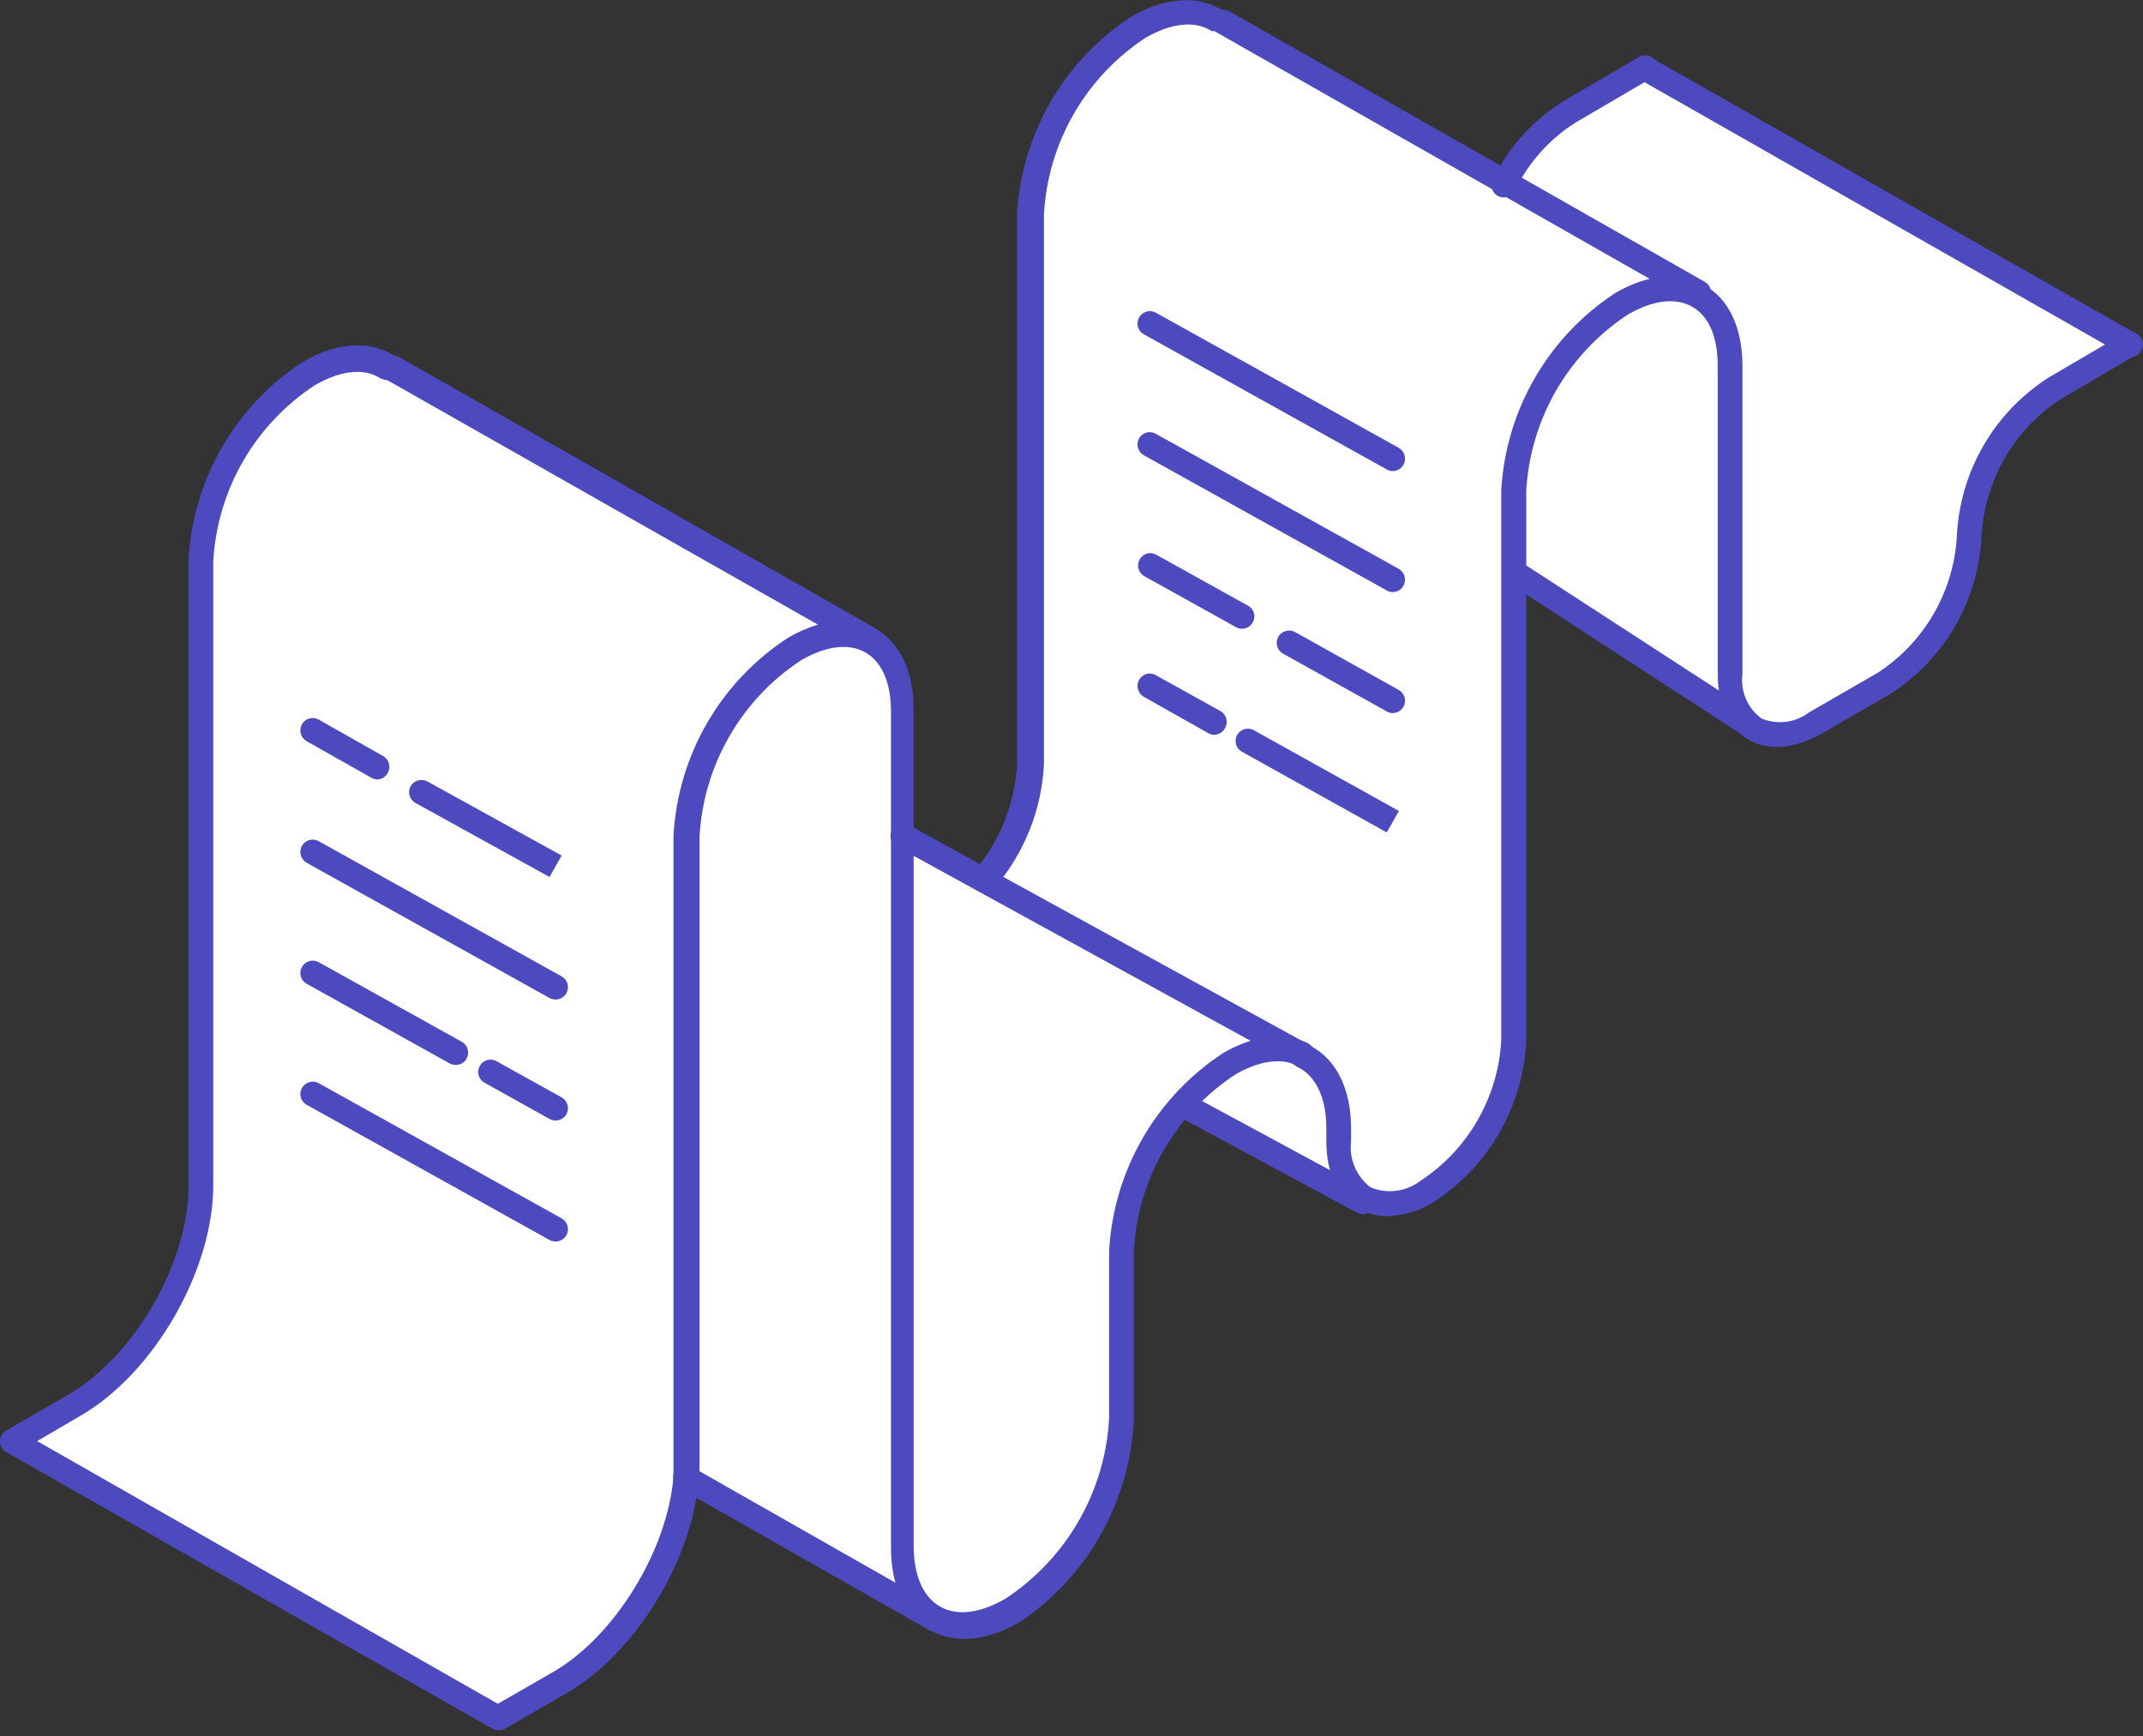 <svg width="100" height="81" viewBox="0 0 100 81" fill="none" xmlns="http://www.w3.org/2000/svg">
<rect x="0" y="0" width="100" height="81" fill="#333333" stroke="none"/>
<g clip-path="url(#clip0)">
<path d="M18.829 17.503C18.501 17.187 18.111 16.943 17.684 16.786C17.257 16.628 16.802 16.561 16.347 16.588C15.893 16.616 15.449 16.737 15.044 16.944C14.638 17.151 14.28 17.441 13.992 17.793C12.556 18.688 11.38 19.944 10.581 21.435C9.782 22.926 9.388 24.601 9.439 26.292C9.439 26.292 9.549 45.136 9.439 45.999C9.328 46.863 12.023 63.571 0.933 67.081L1.223 67.71L23.107 80.293C23.107 80.293 29.885 78.282 32.124 69.092L43.788 75.698C43.788 75.698 47.464 77.08 50.857 71.614C50.857 71.614 53.323 69.541 52.349 61.45C52.349 61.45 51.706 55.694 55.113 51.534L63.605 55.991C63.605 55.991 66.425 58.506 70.515 50.726C70.515 50.726 71.206 45.536 70.515 42.088L70.819 26.582L82.241 34.245C82.241 34.245 85.91 34.853 91.134 28.593C91.134 28.593 92.116 26.866 91.998 23.245C91.998 23.245 93.318 18.684 99.295 16.142L76.776 3.199C76.776 3.199 70.882 5.839 70.184 8.658L55.804 0.442C55.804 0.442 48.894 2.08 47.941 9.245L47.878 33.306C47.878 33.306 48.397 39.352 45.868 40.955L42.254 39.214C42.254 39.214 43.104 30.611 40.644 29.913L18.829 17.503Z" fill="white"/>
<path d="M62.714 51.727C62.714 51.866 62.673 51.99 62.659 52.121C62.596 51.632 62.476 51.152 62.3 50.691L62.735 51.071L62.853 51.161C62.789 51.345 62.743 51.535 62.714 51.727V51.727Z" fill="#D7DCE0"/>
<path d="M18.332 17.793C18.233 17.794 18.136 17.77 18.048 17.724H18.014C17.947 17.687 17.888 17.638 17.841 17.578C17.794 17.518 17.759 17.45 17.738 17.376C17.718 17.303 17.712 17.226 17.721 17.151C17.73 17.075 17.755 17.002 17.793 16.936C17.829 16.87 17.879 16.812 17.938 16.766C17.997 16.719 18.065 16.684 18.137 16.664C18.21 16.643 18.286 16.637 18.36 16.646C18.435 16.655 18.508 16.678 18.574 16.715H18.608C18.675 16.752 18.734 16.801 18.781 16.861C18.828 16.921 18.863 16.989 18.884 17.063C18.904 17.136 18.91 17.213 18.901 17.288C18.891 17.364 18.867 17.437 18.829 17.503C18.78 17.591 18.708 17.665 18.62 17.716C18.533 17.767 18.433 17.794 18.332 17.793V17.793Z" fill="#4D49BE"/>
<path d="M23.231 80.721C23.132 80.72 23.035 80.694 22.948 80.645L0.29 67.751C0.203 67.701 0.129 67.629 0.078 67.542C0.027 67.454 0 67.355 0 67.254C-0.003 67.152 0.022 67.051 0.072 66.962C0.122 66.873 0.195 66.8 0.284 66.75L3.158 65.091C6.268 63.295 8.797 58.921 8.797 55.334V26.119C8.897 24.269 9.433 22.468 10.36 20.863C11.287 19.258 12.579 17.893 14.131 16.881C15.651 16.003 17.116 15.872 18.277 16.521L18.374 16.577H18.422L18.498 16.618H18.553L40.845 29.312C41.999 30.003 42.634 31.309 42.634 33.085V72.119C42.634 73.501 43.07 74.502 43.864 74.959C44.659 75.415 45.737 75.276 46.919 74.592C48.328 73.665 49.501 72.42 50.341 70.957C51.181 69.494 51.666 67.854 51.755 66.169V58.361C51.858 56.512 52.393 54.714 53.318 53.11C54.244 51.506 55.533 50.143 57.083 49.129C58.506 48.307 59.895 48.141 61.001 48.66C61.07 48.691 61.131 48.737 61.183 48.792C61.234 48.848 61.273 48.914 61.299 48.985C61.325 49.057 61.336 49.132 61.332 49.208C61.329 49.284 61.31 49.358 61.277 49.426C61.245 49.495 61.2 49.557 61.144 49.608C61.088 49.659 61.023 49.699 60.951 49.725C60.88 49.75 60.804 49.762 60.729 49.758C60.653 49.754 60.579 49.736 60.51 49.703C59.757 49.35 58.748 49.502 57.663 50.124C56.28 51.027 55.128 52.244 54.302 53.675C53.476 55.106 52.999 56.711 52.909 58.361V66.169C52.834 68.062 52.312 69.91 51.388 71.564C50.463 73.217 49.162 74.629 47.589 75.684C46.034 76.582 44.548 76.714 43.388 76.057C42.227 75.401 41.577 74.026 41.577 72.215V33.202C41.577 31.855 41.149 30.873 40.375 30.438C39.601 30.003 38.551 30.134 37.397 30.797C36.014 31.701 34.863 32.918 34.038 34.349C33.212 35.78 32.734 37.385 32.643 39.034V68.249C32.643 68.512 32.643 68.767 32.608 69.009C32.29 72.858 29.637 77.156 26.431 79.008L23.556 80.666C23.456 80.717 23.343 80.736 23.231 80.721V80.721ZM1.735 67.24L23.231 79.498L25.823 78.006C28.676 76.354 31.143 72.353 31.427 68.906C31.427 68.691 31.427 68.47 31.427 68.215V39.006C31.527 37.149 32.065 35.343 32.996 33.733C33.928 32.124 35.228 30.758 36.789 29.747C37.224 29.493 37.688 29.291 38.17 29.146L18.049 17.724H18H17.959H17.924L17.828 17.669H17.779L17.662 17.599C16.916 17.171 15.858 17.302 14.704 17.966C13.321 18.87 12.169 20.088 11.343 21.52C10.517 22.952 10.04 24.558 9.951 26.209V55.314C9.951 59.266 7.187 64.089 3.732 66.072L1.735 67.24Z" fill="#4D49BE"/>
<path d="M64.76 56.744C64.275 56.754 63.798 56.632 63.378 56.392C62.417 55.846 61.892 54.726 61.892 53.255V52.64C61.892 51.258 61.415 50.207 60.579 49.806C60.443 49.739 60.338 49.621 60.288 49.478C60.237 49.335 60.245 49.177 60.31 49.039C60.377 48.901 60.496 48.795 60.641 48.745C60.786 48.694 60.945 48.703 61.084 48.77C62.327 49.364 63.046 50.781 63.046 52.64V53.255C62.997 53.66 63.055 54.07 63.214 54.446C63.373 54.822 63.627 55.149 63.951 55.397C64.327 55.555 64.738 55.612 65.143 55.563C65.548 55.513 65.933 55.358 66.259 55.113C67.362 54.394 68.281 53.425 68.94 52.284C69.599 51.144 69.98 49.864 70.053 48.549V22.899C70.154 21.05 70.689 19.251 71.614 17.648C72.54 16.044 73.83 14.68 75.38 13.668C76.907 12.783 78.372 12.659 79.526 13.302C80.68 13.944 81.309 15.299 81.309 17.074V31.447C81.26 31.839 81.315 32.237 81.469 32.601C81.623 32.965 81.871 33.282 82.186 33.52C82.549 33.673 82.945 33.728 83.336 33.679C83.726 33.631 84.097 33.48 84.411 33.243L87.631 31.385C88.703 30.685 89.594 29.743 90.234 28.635C90.874 27.527 91.244 26.284 91.314 25.007C91.385 23.526 91.809 22.083 92.55 20.799C93.292 19.516 94.33 18.428 95.578 17.627L99.116 15.554C99.249 15.479 99.406 15.459 99.553 15.499C99.701 15.54 99.827 15.636 99.903 15.768C99.979 15.901 99.998 16.059 99.958 16.206C99.918 16.354 99.821 16.479 99.689 16.556L96.151 18.629C95.08 19.329 94.189 20.27 93.549 21.378C92.909 22.486 92.539 23.729 92.468 25.007C92.398 26.486 91.975 27.927 91.235 29.21C90.494 30.492 89.458 31.579 88.212 32.38L84.992 34.239C83.748 34.929 82.546 35.061 81.606 34.522C80.666 33.983 80.155 32.891 80.155 31.447V17.074C80.155 15.692 79.733 14.746 78.96 14.31C78.186 13.875 77.135 13.999 75.974 14.67C74.592 15.574 73.441 16.79 72.615 18.221C71.79 19.652 71.312 21.257 71.22 22.906V48.556C71.15 50.072 70.717 51.55 69.959 52.865C69.2 54.181 68.138 55.295 66.86 56.115C66.226 56.503 65.502 56.72 64.76 56.744V56.744Z" fill="#4D49BE"/>
<path d="M43.636 76.133C43.537 76.132 43.439 76.106 43.353 76.057L31.696 69.431C31.563 69.354 31.467 69.228 31.427 69.081C31.387 68.933 31.406 68.776 31.481 68.643C31.518 68.577 31.567 68.519 31.627 68.472C31.686 68.426 31.754 68.392 31.827 68.372C31.899 68.352 31.976 68.346 32.05 68.356C32.125 68.366 32.197 68.391 32.262 68.429L43.905 75.055C43.971 75.092 44.029 75.141 44.076 75.201C44.122 75.26 44.157 75.328 44.177 75.401C44.197 75.473 44.202 75.549 44.192 75.624C44.182 75.699 44.158 75.771 44.12 75.836C44.071 75.923 44.001 75.996 43.916 76.048C43.832 76.1 43.735 76.129 43.636 76.133V76.133Z" fill="#4D49BE"/>
<path d="M70.17 9.211C70.079 9.211 69.989 9.19 69.907 9.149C69.84 9.114 69.78 9.067 69.731 9.009C69.682 8.952 69.645 8.885 69.622 8.813C69.599 8.742 69.59 8.666 69.597 8.59C69.603 8.515 69.624 8.442 69.659 8.375C70.387 6.877 71.522 5.615 72.934 4.733L76.472 2.66C76.537 2.622 76.609 2.597 76.684 2.586C76.759 2.576 76.836 2.581 76.909 2.6C76.982 2.619 77.051 2.653 77.111 2.699C77.171 2.745 77.222 2.802 77.26 2.868C77.335 3.001 77.354 3.158 77.314 3.305C77.274 3.453 77.178 3.579 77.045 3.655L73.507 5.728C72.292 6.501 71.316 7.597 70.688 8.893C70.64 8.989 70.566 9.069 70.474 9.125C70.383 9.181 70.277 9.211 70.17 9.211V9.211Z" fill="#4D49BE"/>
<path d="M99.413 16.66C99.311 16.662 99.211 16.635 99.123 16.584L76.472 3.683C76.406 3.646 76.348 3.597 76.302 3.538C76.255 3.478 76.221 3.41 76.201 3.338C76.181 3.265 76.176 3.189 76.186 3.114C76.195 3.039 76.22 2.967 76.258 2.902C76.335 2.77 76.46 2.673 76.608 2.633C76.755 2.593 76.912 2.613 77.046 2.688L99.703 15.582C99.835 15.658 99.932 15.784 99.972 15.932C100.012 16.079 99.993 16.236 99.917 16.369C99.867 16.459 99.794 16.533 99.705 16.584C99.616 16.635 99.515 16.662 99.413 16.66V16.66Z" fill="#4D49BE"/>
<path d="M45.847 41.618C45.726 41.614 45.609 41.571 45.515 41.494C45.398 41.396 45.323 41.255 45.309 41.102C45.295 40.949 45.342 40.797 45.439 40.679C46.651 39.274 47.36 37.507 47.457 35.655V10.012C47.558 8.162 48.093 6.361 49.02 4.756C49.947 3.151 51.239 1.786 52.792 0.774C54.319 -0.104 55.783 -0.235 56.938 0.415L57.014 0.456H57.076H57.117H57.152L57.207 0.491H57.248H57.304L79.561 13.156C79.693 13.233 79.789 13.359 79.829 13.506C79.87 13.654 79.85 13.811 79.775 13.944C79.738 14.01 79.689 14.068 79.629 14.115C79.57 14.161 79.502 14.195 79.429 14.215C79.357 14.235 79.281 14.241 79.206 14.231C79.131 14.221 79.059 14.196 78.994 14.158L56.751 1.499L56.661 1.451C56.648 1.447 56.633 1.447 56.62 1.451V1.451H56.571H56.537L56.447 1.396C55.687 0.96 54.63 1.092 53.469 1.755C52.086 2.66 50.935 3.878 50.109 5.31C49.283 6.742 48.806 8.348 48.715 9.999V35.641C48.614 37.763 47.81 39.791 46.428 41.404C46.363 41.493 46.273 41.561 46.17 41.599C46.066 41.637 45.954 41.644 45.847 41.618V41.618Z" fill="#4D49BE"/>
<path d="M60.863 49.862C60.774 49.862 60.686 49.84 60.607 49.8V49.8L41.854 39.504C41.721 39.43 41.623 39.306 41.58 39.16C41.537 39.014 41.554 38.857 41.626 38.723C41.7 38.59 41.823 38.492 41.969 38.449C42.115 38.407 42.272 38.423 42.406 38.495L61.139 48.777C61.273 48.85 61.373 48.973 61.418 49.118C61.463 49.264 61.45 49.422 61.381 49.558C61.331 49.651 61.256 49.728 61.164 49.782C61.073 49.836 60.969 49.863 60.863 49.862Z" fill="#4D49BE"/>
<path d="M17.627 36.367C17.528 36.368 17.431 36.344 17.344 36.298L14.31 34.584C14.177 34.508 14.079 34.383 14.037 34.236C13.996 34.088 14.014 33.93 14.089 33.796C14.126 33.73 14.175 33.672 14.234 33.626C14.293 33.579 14.361 33.544 14.434 33.524C14.506 33.503 14.582 33.497 14.657 33.506C14.732 33.515 14.804 33.538 14.87 33.575L17.876 35.275C18.009 35.35 18.107 35.476 18.149 35.623C18.19 35.771 18.171 35.929 18.097 36.063C18.052 36.15 17.984 36.224 17.902 36.277C17.82 36.33 17.725 36.361 17.627 36.367V36.367Z" fill="#4D49BE"/>
<path d="M25.643 40.92L19.389 37.465C19.323 37.429 19.264 37.38 19.217 37.322C19.169 37.263 19.134 37.195 19.113 37.123C19.092 37.05 19.085 36.974 19.093 36.899C19.102 36.824 19.125 36.751 19.161 36.685C19.237 36.551 19.362 36.453 19.509 36.412C19.657 36.37 19.815 36.389 19.949 36.464L26.209 39.919L25.643 40.92Z" fill="#4D49BE"/>
<path d="M25.926 46.635C25.827 46.636 25.73 46.612 25.642 46.566L14.31 40.257C14.177 40.181 14.079 40.056 14.037 39.909C13.996 39.761 14.014 39.603 14.089 39.469C14.126 39.404 14.175 39.346 14.234 39.299C14.293 39.252 14.361 39.217 14.434 39.197C14.506 39.176 14.582 39.17 14.657 39.179C14.732 39.188 14.804 39.211 14.87 39.248L26.209 45.557C26.275 45.594 26.333 45.643 26.38 45.702C26.426 45.761 26.461 45.829 26.481 45.901C26.502 45.974 26.508 46.05 26.499 46.125C26.49 46.2 26.467 46.272 26.43 46.338C26.381 46.428 26.308 46.504 26.219 46.556C26.13 46.609 26.029 46.636 25.926 46.635V46.635Z" fill="#4D49BE"/>
<path d="M21.269 49.689C21.17 49.69 21.073 49.666 20.985 49.62L14.31 45.903C14.244 45.866 14.185 45.818 14.138 45.758C14.091 45.699 14.056 45.632 14.035 45.559C14.014 45.486 14.009 45.41 14.018 45.335C14.027 45.26 14.052 45.187 14.089 45.122C14.125 45.055 14.174 44.997 14.233 44.949C14.292 44.902 14.36 44.867 14.432 44.845C14.505 44.824 14.581 44.817 14.656 44.826C14.731 44.834 14.804 44.857 14.87 44.894L21.552 48.611C21.618 48.648 21.676 48.697 21.722 48.756C21.769 48.816 21.804 48.883 21.824 48.956C21.845 49.028 21.851 49.104 21.842 49.179C21.833 49.254 21.81 49.326 21.773 49.392C21.724 49.483 21.651 49.558 21.562 49.611C21.473 49.663 21.372 49.69 21.269 49.689V49.689Z" fill="#4D49BE"/>
<path d="M25.926 52.28C25.827 52.281 25.73 52.257 25.643 52.211L22.609 50.518C22.543 50.482 22.484 50.433 22.437 50.374C22.39 50.315 22.355 50.247 22.334 50.175C22.313 50.102 22.308 50.026 22.317 49.95C22.326 49.875 22.35 49.803 22.388 49.737C22.424 49.671 22.473 49.612 22.532 49.565C22.591 49.518 22.659 49.483 22.732 49.462C22.805 49.442 22.881 49.436 22.956 49.445C23.031 49.454 23.103 49.479 23.169 49.516L26.209 51.202C26.343 51.278 26.441 51.403 26.482 51.551C26.524 51.698 26.505 51.856 26.43 51.99C26.379 52.079 26.306 52.152 26.217 52.203C26.128 52.254 26.028 52.281 25.926 52.28V52.28Z" fill="#4D49BE"/>
<path d="M25.926 57.926C25.827 57.926 25.73 57.903 25.642 57.857L14.31 51.548C14.244 51.512 14.185 51.463 14.138 51.404C14.091 51.345 14.056 51.277 14.035 51.204C14.014 51.131 14.009 51.055 14.018 50.98C14.027 50.905 14.052 50.833 14.089 50.767C14.125 50.701 14.174 50.642 14.233 50.595C14.292 50.547 14.36 50.512 14.432 50.491C14.505 50.469 14.581 50.463 14.656 50.471C14.731 50.479 14.804 50.502 14.87 50.539L26.209 56.848C26.343 56.923 26.441 57.048 26.482 57.196C26.523 57.344 26.505 57.502 26.43 57.636C26.379 57.724 26.306 57.797 26.217 57.848C26.128 57.899 26.028 57.926 25.926 57.926Z" fill="#4D49BE"/>
<path d="M64.988 21.98C64.891 21.98 64.795 21.953 64.711 21.904L53.372 15.596C53.306 15.559 53.248 15.509 53.202 15.45C53.155 15.391 53.12 15.323 53.1 15.251C53.079 15.178 53.073 15.103 53.082 15.028C53.091 14.953 53.114 14.88 53.151 14.815C53.225 14.682 53.349 14.584 53.495 14.541C53.641 14.498 53.798 14.515 53.932 14.587L65.271 20.895C65.404 20.971 65.503 21.096 65.544 21.244C65.585 21.391 65.567 21.549 65.492 21.683C65.442 21.773 65.369 21.848 65.28 21.9C65.192 21.952 65.091 21.98 64.988 21.98Z" fill="#4D49BE"/>
<path d="M64.988 27.626C64.891 27.625 64.795 27.599 64.711 27.55L53.372 21.241C53.306 21.204 53.248 21.155 53.202 21.096C53.155 21.037 53.12 20.969 53.1 20.896C53.079 20.824 53.073 20.748 53.082 20.673C53.091 20.598 53.114 20.526 53.151 20.46C53.187 20.394 53.236 20.335 53.295 20.288C53.354 20.241 53.422 20.206 53.495 20.185C53.568 20.164 53.644 20.159 53.719 20.168C53.794 20.177 53.866 20.201 53.932 20.239L65.271 26.541C65.403 26.618 65.5 26.743 65.541 26.89C65.583 27.037 65.565 27.194 65.492 27.329C65.442 27.418 65.369 27.493 65.28 27.546C65.192 27.598 65.091 27.625 64.988 27.626V27.626Z" fill="#4D49BE"/>
<path d="M57.953 29.339C57.856 29.338 57.761 29.312 57.677 29.263L53.4 26.886C53.334 26.85 53.276 26.8 53.229 26.741C53.182 26.682 53.148 26.614 53.127 26.542C53.107 26.469 53.101 26.393 53.109 26.319C53.118 26.244 53.142 26.171 53.178 26.106C53.215 26.039 53.264 25.98 53.322 25.933C53.382 25.886 53.45 25.851 53.522 25.83C53.595 25.81 53.671 25.804 53.746 25.813C53.821 25.823 53.894 25.847 53.959 25.884L58.236 28.262C58.303 28.297 58.362 28.346 58.409 28.406C58.456 28.465 58.491 28.532 58.512 28.605C58.532 28.678 58.538 28.754 58.529 28.829C58.52 28.904 58.495 28.977 58.458 29.042C58.407 29.132 58.334 29.207 58.246 29.259C58.157 29.311 58.056 29.339 57.953 29.339V29.339Z" fill="#4D49BE"/>
<path d="M64.988 33.271C64.891 33.271 64.795 33.244 64.712 33.195L59.875 30.5C59.808 30.464 59.75 30.415 59.702 30.356C59.655 30.298 59.619 30.23 59.598 30.157C59.577 30.085 59.57 30.009 59.579 29.934C59.587 29.858 59.61 29.786 59.647 29.72C59.721 29.585 59.846 29.485 59.993 29.443C60.141 29.4 60.3 29.417 60.434 29.491L65.271 32.193C65.337 32.23 65.395 32.279 65.442 32.338C65.488 32.398 65.523 32.465 65.544 32.538C65.564 32.61 65.57 32.686 65.561 32.761C65.553 32.836 65.529 32.908 65.492 32.974C65.442 33.064 65.369 33.139 65.28 33.191C65.192 33.243 65.091 33.271 64.988 33.271Z" fill="#4D49BE"/>
<path d="M56.668 34.287C56.569 34.285 56.472 34.259 56.385 34.211L53.372 32.511C53.24 32.434 53.143 32.309 53.102 32.162C53.061 32.015 53.078 31.858 53.151 31.723C53.187 31.657 53.236 31.598 53.295 31.551C53.354 31.504 53.422 31.469 53.495 31.448C53.568 31.427 53.644 31.422 53.719 31.431C53.794 31.44 53.866 31.464 53.932 31.502L56.945 33.174C57.079 33.249 57.179 33.373 57.222 33.521C57.264 33.669 57.247 33.827 57.173 33.962C57.125 34.056 57.053 34.136 56.964 34.193C56.876 34.25 56.774 34.282 56.668 34.287Z" fill="#4D49BE"/>
<path d="M64.711 38.84L57.953 35.075C57.82 35 57.722 34.877 57.679 34.731C57.637 34.585 57.653 34.428 57.725 34.294C57.801 34.16 57.926 34.062 58.074 34.021C58.221 33.979 58.379 33.998 58.513 34.073L65.278 37.839L64.711 38.84Z" fill="#4D49BE"/>
<path d="M81.744 34.474C81.633 34.471 81.526 34.438 81.433 34.377L70.433 27.225C70.369 27.184 70.314 27.131 70.271 27.069C70.228 27.007 70.197 26.937 70.181 26.864C70.165 26.79 70.164 26.713 70.177 26.639C70.191 26.565 70.219 26.494 70.26 26.43C70.303 26.366 70.36 26.31 70.425 26.268C70.491 26.226 70.564 26.197 70.641 26.184C70.718 26.171 70.797 26.174 70.873 26.193C70.949 26.211 71.02 26.245 71.082 26.292L82.083 33.437C82.209 33.523 82.297 33.654 82.328 33.804C82.359 33.954 82.331 34.11 82.249 34.239C82.19 34.316 82.114 34.379 82.026 34.419C81.938 34.461 81.841 34.479 81.744 34.474V34.474Z" fill="#4D49BE"/>
<path d="M63.592 56.654C63.498 56.655 63.405 56.631 63.323 56.585L55.342 52.28C55.209 52.206 55.111 52.083 55.068 51.937C55.026 51.79 55.042 51.633 55.114 51.499C55.149 51.432 55.198 51.373 55.256 51.325C55.315 51.277 55.383 51.241 55.455 51.219C55.528 51.197 55.604 51.19 55.679 51.198C55.755 51.206 55.828 51.228 55.895 51.264L63.869 55.576C64.003 55.649 64.102 55.772 64.146 55.919C64.19 56.065 64.175 56.222 64.104 56.357C64.053 56.448 63.979 56.524 63.889 56.577C63.799 56.629 63.697 56.656 63.592 56.654V56.654Z" fill="#4D49BE"/>
</g>
<defs>
<clipPath id="clip0">
<rect width="100" height="80.721" fill="white"/>
</clipPath>
</defs>
</svg>
